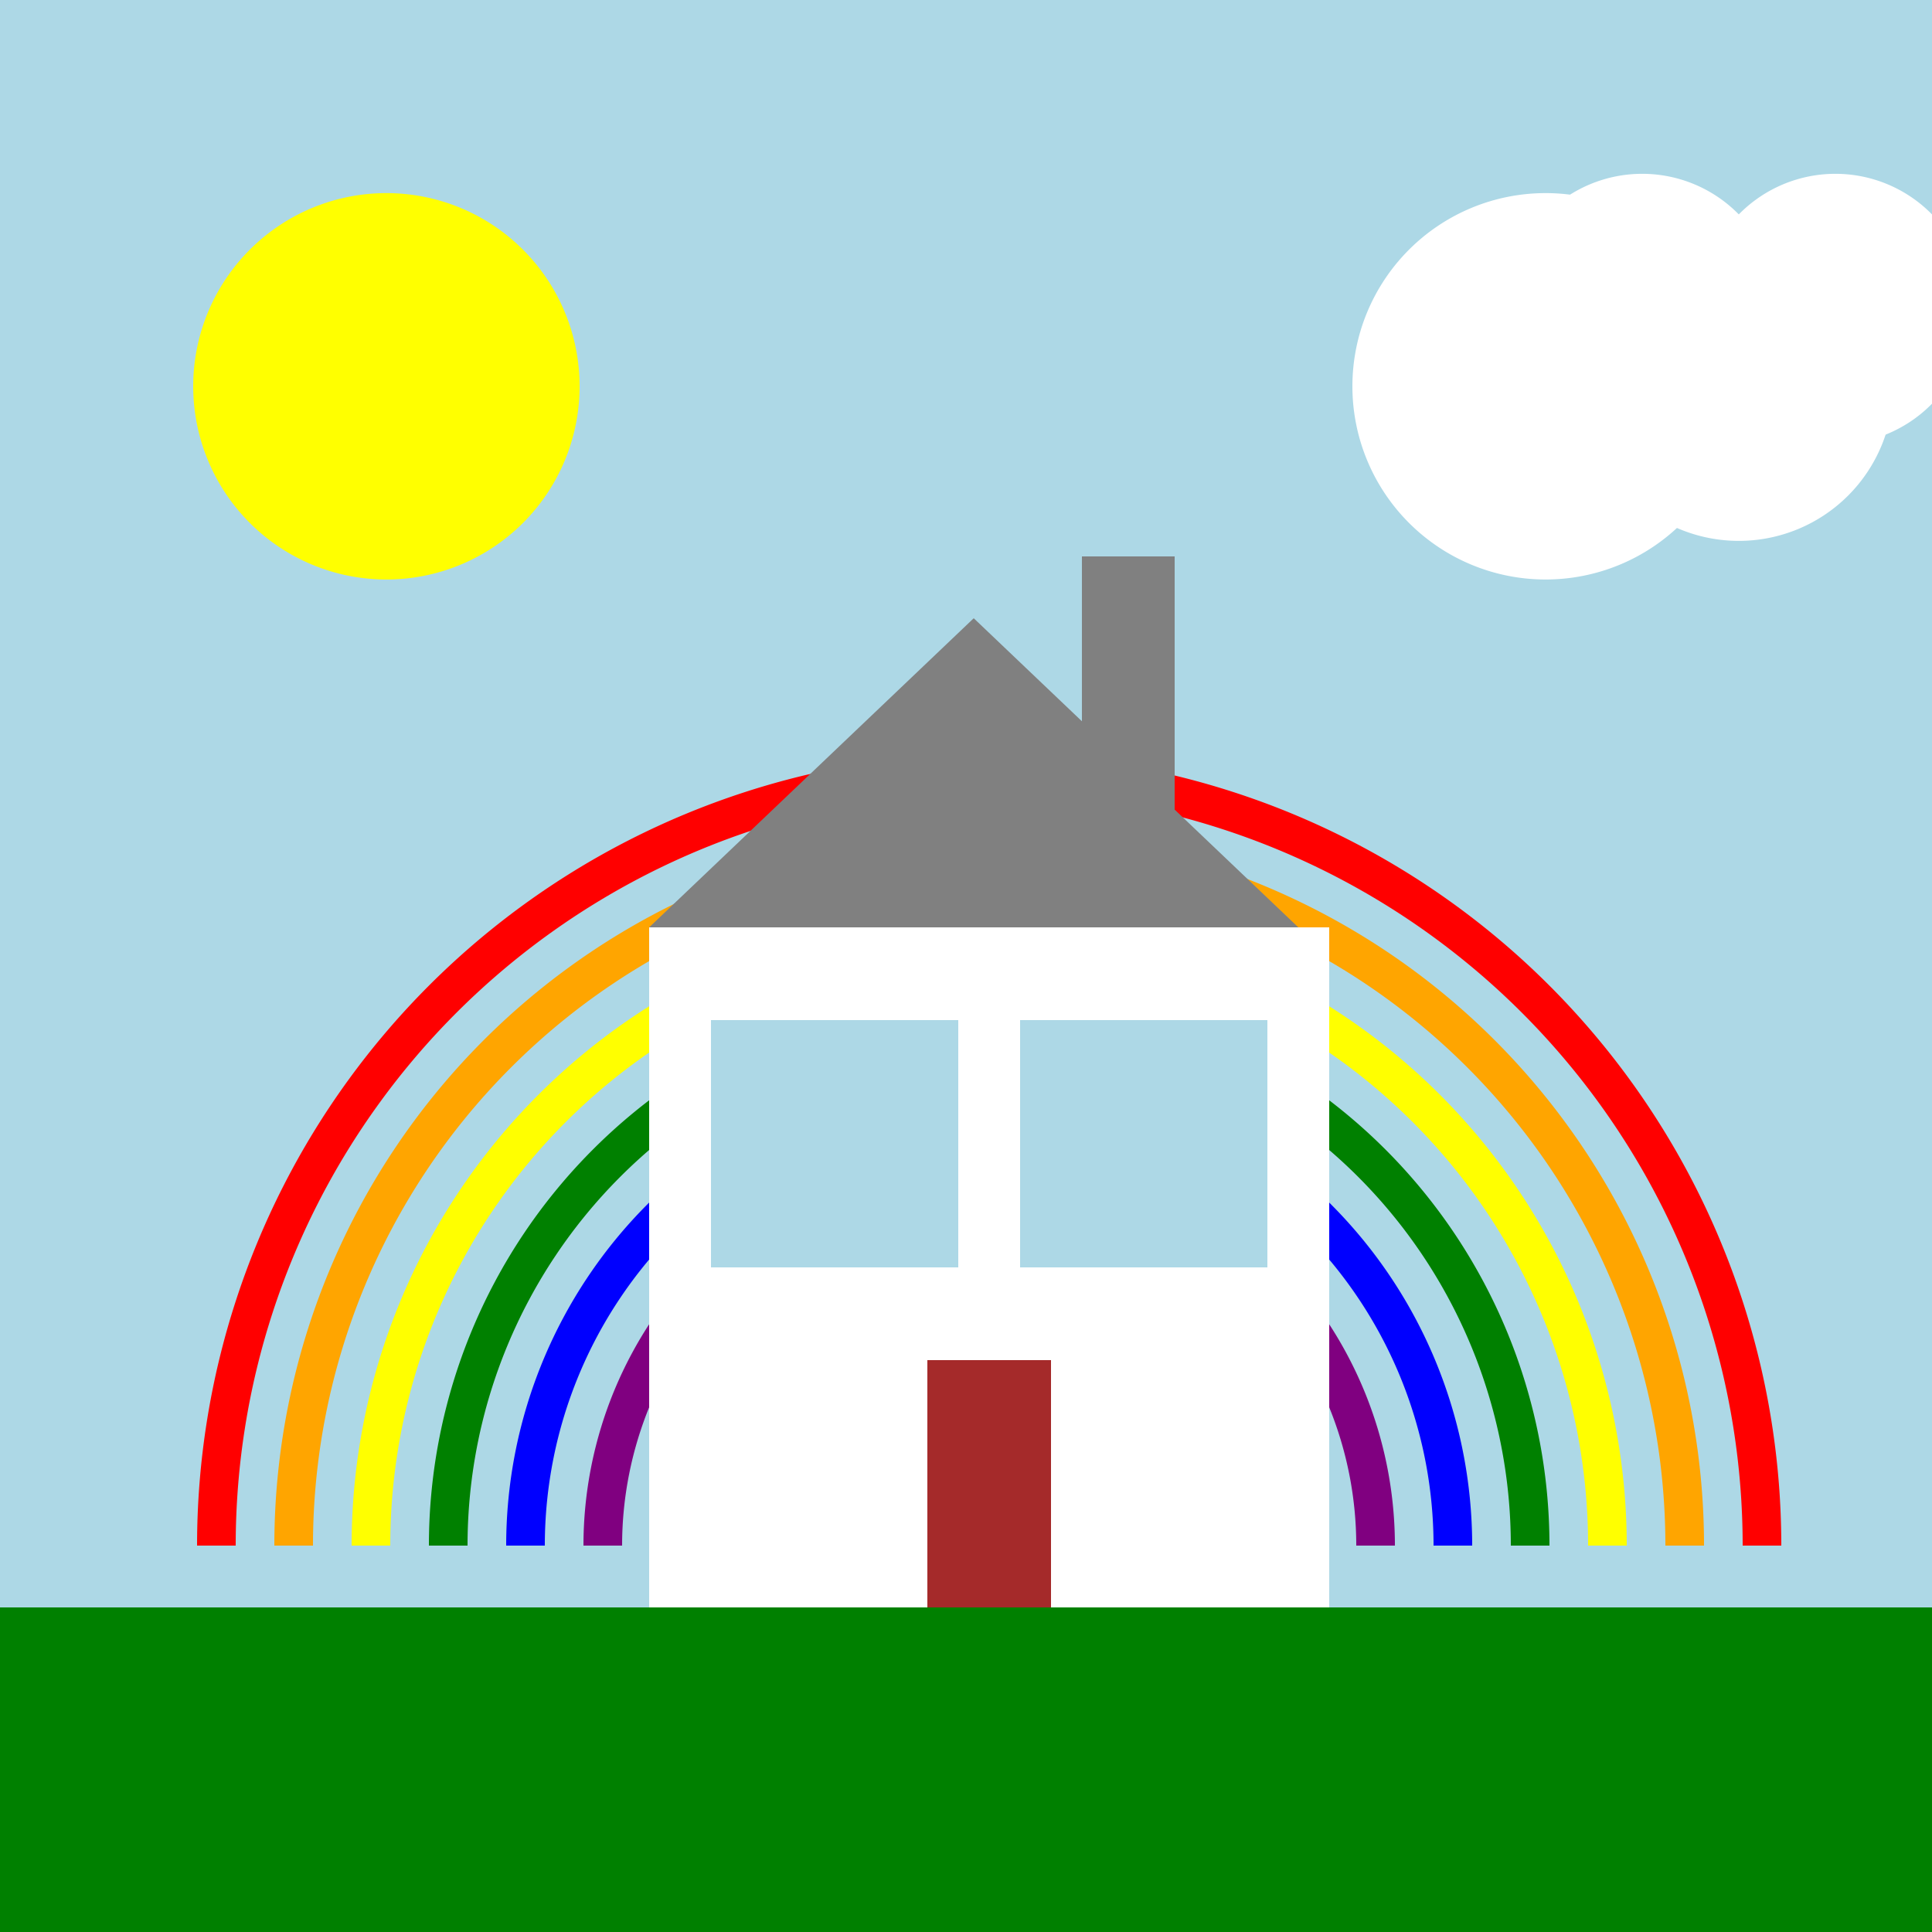<!--

Generated by DrawGPT.
Free, open source, AI generated images in SVG, PNG, and HTML Canvas format.
https://drawgpt.ai

Created: 2023-11-03T16:23:25.834Z
Link: https://drawgpt.ai/prompt/116816/

-->
<svg xmlns="http://www.w3.org/2000/svg" xmlns:xlink="http://www.w3.org/1999/xlink" width="500" height="500"><defs/><g><rect fill="lightblue" stroke="none" x="0" y="0" width="512" height="512"/><path fill="none" stroke="red" paint-order="fill stroke markers" d=" M 56 400 A 200 200 0 0 1 456 400" stroke-miterlimit="10" stroke-width="10" stroke-dasharray=""/><path fill="none" stroke="orange" paint-order="fill stroke markers" d=" M 76 400 A 180 180 0 0 1 436 400" stroke-miterlimit="10" stroke-width="10" stroke-dasharray=""/><path fill="none" stroke="yellow" paint-order="fill stroke markers" d=" M 96 400 A 160 160 0 0 1 416 400" stroke-miterlimit="10" stroke-width="10" stroke-dasharray=""/><path fill="none" stroke="green" paint-order="fill stroke markers" d=" M 116 400 A 140 140 0 0 1 396 400" stroke-miterlimit="10" stroke-width="10" stroke-dasharray=""/><path fill="none" stroke="blue" paint-order="fill stroke markers" d=" M 136 400 A 120 120 0 0 1 376 400" stroke-miterlimit="10" stroke-width="10" stroke-dasharray=""/><path fill="none" stroke="purple" paint-order="fill stroke markers" d=" M 156 400 A 100 100 0 0 1 356 400" stroke-miterlimit="10" stroke-width="10" stroke-dasharray=""/><rect fill="white" stroke="none" x="168" y="240" width="176" height="176"/><path fill="gray" stroke="none" paint-order="stroke fill markers" d=" M 168 240 L 336 240 L 252 160 Z"/><rect fill="brown" stroke="none" x="240" y="352" width="32" height="64"/><rect fill="lightblue" stroke="none" x="184" y="264" width="64" height="64"/><rect fill="lightblue" stroke="none" x="264" y="264" width="64" height="64"/><rect fill="gray" stroke="none" x="280" y="144" width="24" height="96"/><path fill="yellow" stroke="none" paint-order="stroke fill markers" d=" M 150 100 A 50 50 0 1 1 150 99.95"/><path fill="white" stroke="none" paint-order="stroke fill markers" d=" M 450 100 A 50 50 0 1 1 450 99.95"/><path fill="white" stroke="none" paint-order="stroke fill markers" d=" M 490 100 A 40 40 0 1 1 490 99.96"/><path fill="white" stroke="none" paint-order="stroke fill markers" d=" M 460 80 A 35 35 0 1 1 460 79.965"/><path fill="white" stroke="none" paint-order="stroke fill markers" d=" M 510 80 A 35 35 0 1 1 510 79.965"/><rect fill="green" stroke="none" x="0" y="416" width="512" height="96"/></g></svg>